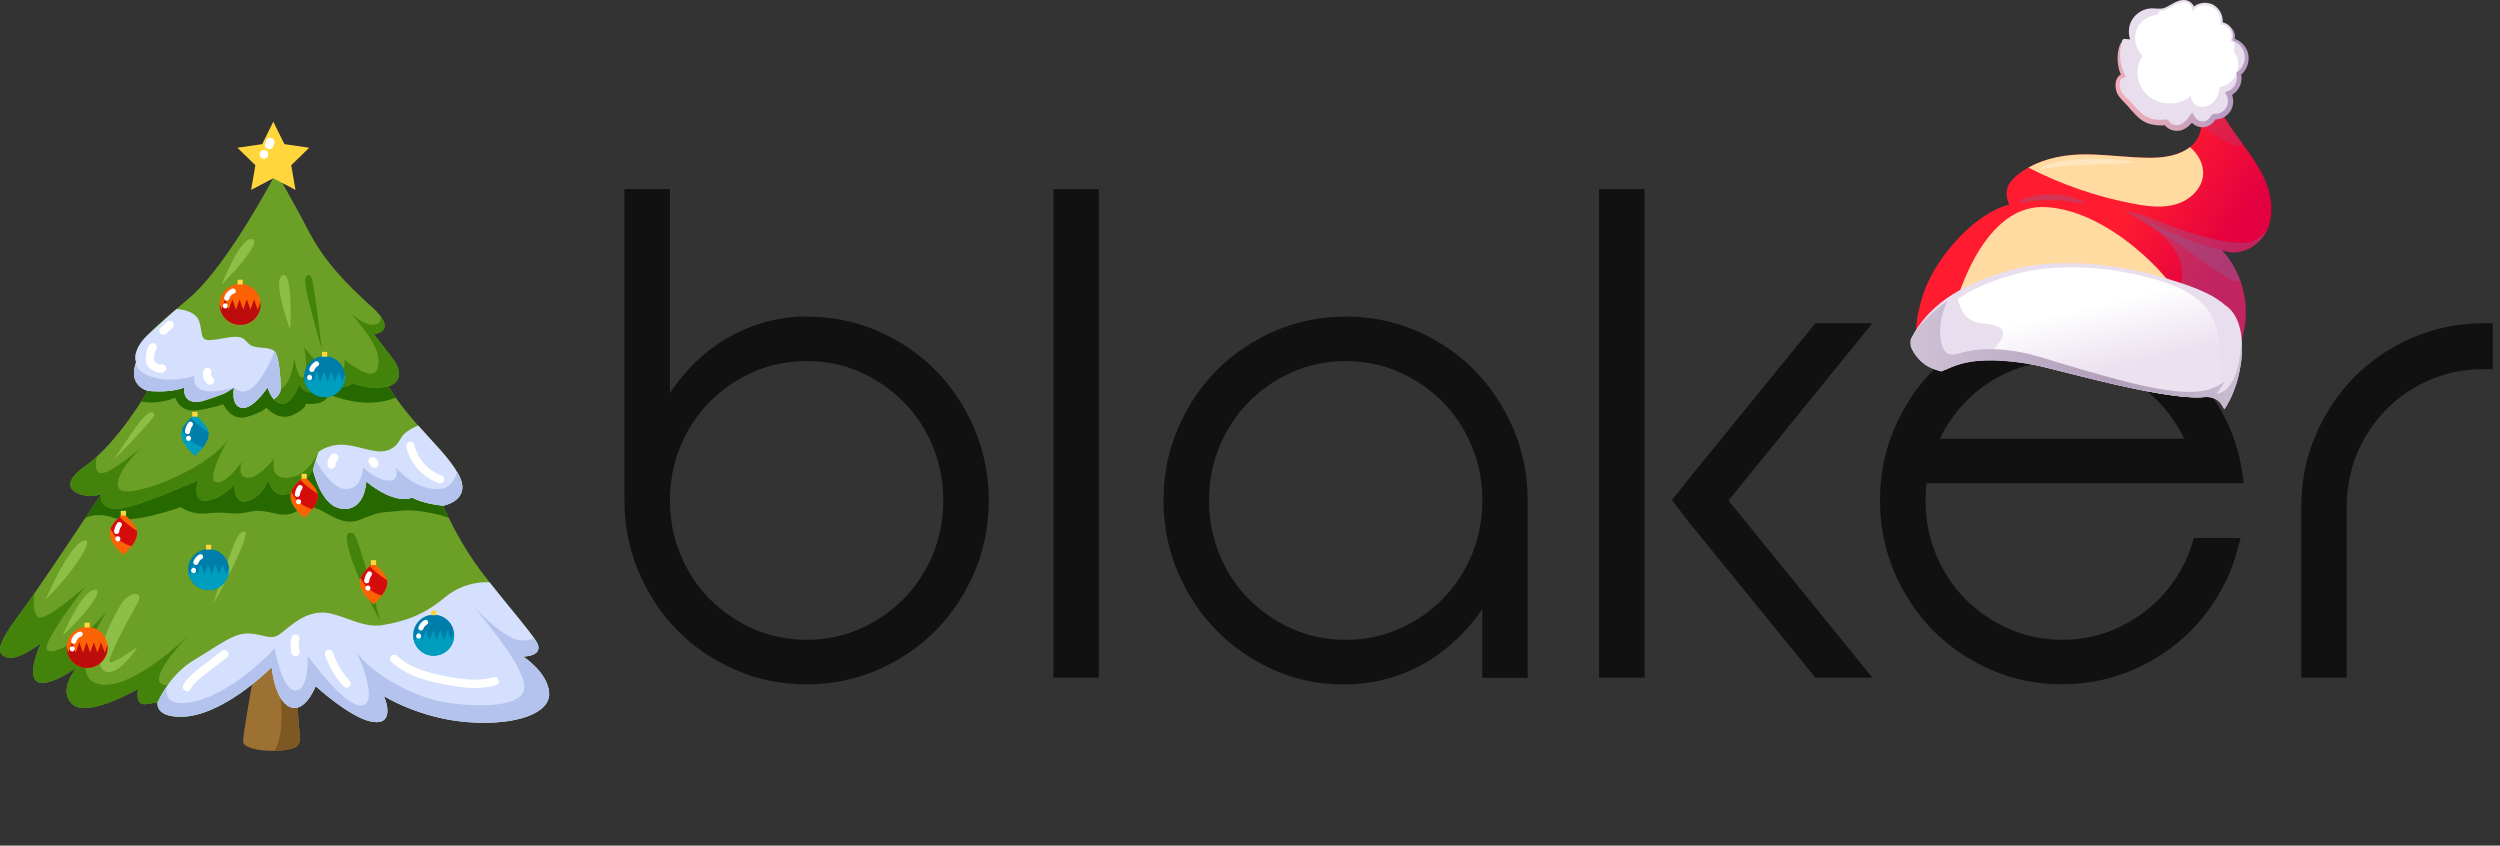 <svg width="204" height="69" viewBox="0 0 204 69" fill="none" xmlns="http://www.w3.org/2000/svg">
<rect x="0" y="0" width="204" height="69" fill="#333333" stroke="none"/>
<g clip-path="url(#clip0_4229_441)">
<path d="M76.34 30.215C75.007 28.876 73.428 27.794 71.626 27.014C69.816 26.222 67.868 25.83 65.82 25.83C64.409 25.83 63.03 26.055 61.727 26.502C60.432 26.948 59.222 27.584 58.127 28.387C57.039 29.19 56.071 30.164 55.23 31.281C55.033 31.545 54.845 31.809 54.665 32.084V15.429H50.956V40.837C50.956 42.905 51.356 44.88 52.129 46.7C52.905 48.511 53.969 50.114 55.299 51.46C56.624 52.799 58.211 53.881 60.013 54.661C61.816 55.452 63.771 55.844 65.82 55.844C67.868 55.844 69.816 55.441 71.626 54.661C73.42 53.877 75.007 52.802 76.34 51.46C77.666 50.114 78.738 48.519 79.51 46.7C80.294 44.872 80.683 42.905 80.683 40.837C80.683 38.769 80.283 36.802 79.51 34.975C78.734 33.163 77.67 31.561 76.34 30.215ZM61.466 30.354C62.807 29.761 64.275 29.462 65.82 29.462C67.364 29.462 68.832 29.761 70.173 30.354C71.522 30.956 72.721 31.774 73.728 32.791C74.734 33.807 75.537 35.022 76.11 36.403C76.682 37.776 76.971 39.27 76.971 40.833C76.971 42.397 76.682 43.891 76.11 45.264C75.537 46.638 74.734 47.86 73.728 48.876C72.713 49.9 71.518 50.719 70.173 51.313C68.832 51.906 67.372 52.205 65.82 52.205C64.271 52.205 62.807 51.906 61.466 51.313C60.117 50.711 58.918 49.893 57.911 48.876C56.905 47.86 56.102 46.645 55.529 45.264C54.957 43.891 54.668 42.397 54.668 40.833C54.668 39.27 54.957 37.776 55.529 36.403C56.102 35.029 56.897 33.815 57.911 32.791C58.926 31.766 60.121 30.948 61.466 30.354Z" fill="#111111"/>
<path d="M89.666 15.433H85.958V55.297H89.666V15.433Z" fill="#111111"/>
<path d="M120.326 30.215C119 28.877 117.413 27.794 115.611 27.014C113.801 26.223 111.853 25.831 109.805 25.831C107.757 25.831 105.809 26.235 103.999 27.014C102.204 27.798 100.617 28.873 99.284 30.215C97.958 31.554 96.886 33.156 96.114 34.976C95.33 36.795 94.942 38.77 94.942 40.838C94.942 42.906 95.341 44.881 96.114 46.7C96.89 48.512 97.954 50.114 99.284 51.461C100.61 52.799 102.174 53.882 103.933 54.662C105.709 55.453 107.603 55.853 109.582 55.853C112.514 55.853 115.158 55.011 117.432 53.35C118.831 52.334 120.003 51.104 120.952 49.703V55.306H124.66V40.842C124.66 38.782 124.26 36.807 123.488 34.98C122.712 33.168 121.64 31.565 120.318 30.219L120.326 30.215ZM114.162 51.317C112.821 51.911 111.361 52.21 109.809 52.21C108.26 52.21 106.796 51.911 105.455 51.317C104.106 50.716 102.907 49.897 101.901 48.881C100.894 47.864 100.091 46.65 99.518 45.269C98.946 43.895 98.658 42.401 98.658 40.838C98.658 39.274 98.946 37.781 99.518 36.407C100.091 35.034 100.894 33.819 101.901 32.795C102.915 31.771 104.11 30.952 105.455 30.359C106.796 29.765 108.264 29.466 109.809 29.466C111.35 29.466 112.821 29.765 114.162 30.359C115.515 30.96 116.71 31.779 117.717 32.795C118.723 33.812 119.526 35.026 120.099 36.407C120.672 37.781 120.96 39.274 120.96 40.838C120.96 42.401 120.672 43.895 120.099 45.269C119.526 46.642 118.723 47.856 117.717 48.881C116.706 49.909 115.511 50.727 114.162 51.317Z" fill="#111111"/>
<path d="M202.644 26.377C200.596 26.377 198.648 26.78 196.838 27.56C195.044 28.344 193.457 29.419 192.123 30.761C190.798 32.1 189.726 33.702 188.953 35.522C188.169 37.341 187.781 39.316 187.781 41.384V55.297H191.489V41.384C191.489 39.82 191.778 38.334 192.35 36.98C192.923 35.618 193.726 34.416 194.732 33.399C195.739 32.383 196.934 31.572 198.279 30.994C199.62 30.416 201.088 30.125 202.64 30.125H203.409V26.381H202.64L202.644 26.377Z" fill="#111111"/>
<path d="M183.094 39.429L182.963 38.536C182.694 36.732 182.118 35.033 181.238 33.5C180.369 31.972 179.267 30.625 177.987 29.492C176.7 28.367 175.205 27.459 173.564 26.808C171.904 26.156 170.125 25.822 168.269 25.822C166.221 25.822 164.273 26.226 162.463 27.006C160.669 27.789 159.082 28.864 157.748 30.206C156.423 31.545 155.351 33.147 154.578 34.967C153.794 36.786 153.406 38.761 153.406 40.829C153.406 42.897 153.806 44.872 154.578 46.691C155.354 48.503 156.419 50.106 157.748 51.452C159.082 52.798 160.661 53.873 162.463 54.653C164.265 55.444 166.221 55.836 168.269 55.836C170.317 55.836 172.265 55.433 174.075 54.653C175.87 53.869 177.457 52.794 178.79 51.452C180.123 50.106 181.188 48.511 181.96 46.691C182.183 46.164 182.379 45.593 182.567 44.88L182.836 43.898H179.021L178.855 44.445C178.767 44.724 178.675 44.992 178.567 45.264C177.995 46.637 177.192 47.852 176.185 48.876C175.17 49.9 173.975 50.719 172.63 51.312C171.289 51.906 169.829 52.205 168.277 52.205C166.728 52.205 165.264 51.906 163.923 51.312C162.575 50.711 161.376 49.892 160.369 48.876C159.362 47.859 158.559 46.645 157.987 45.264C157.414 43.89 157.126 42.397 157.126 40.833C157.126 40.364 157.149 39.89 157.199 39.421H183.109H183.094L183.094 39.429ZM158.286 35.793C158.621 35.13 159.009 34.493 159.451 33.892C160.123 32.992 160.926 32.197 161.833 31.537C162.74 30.878 163.747 30.362 164.815 30.001C166.928 29.299 169.464 29.275 171.681 30.001C172.777 30.358 173.787 30.87 174.694 31.537C175.601 32.201 176.404 32.992 177.076 33.892C177.526 34.493 177.91 35.126 178.241 35.793H158.275H158.286Z" fill="#111111"/>
<path d="M134.201 37.454V15.433H130.485V55.297H134.201V44.562V37.454Z" fill="#111111"/>
<path d="M152.787 26.377H148.138L137.894 38.959L136.43 40.81L137.894 42.711L148.138 55.297H152.787L141.045 40.841L152.787 26.377Z" fill="#111111"/>
</g>
<path d="M157.114 23.518C156.376 25.394 156.272 27.228 156.355 27.544C157.696 26.126 159.201 26.017 160.94 25.37C163.84 24.291 166.941 23.67 170.034 23.615C171.642 23.586 173.13 23.797 174.701 24.111C176.159 24.402 177.641 24.514 179.061 24.991C180.51 25.477 181.924 26.587 182.796 27.974C182.894 27.747 182.974 27.513 183.034 27.278C183.656 24.88 182.966 22.184 181.271 20.377C182.604 21.026 184.32 20.171 184.963 18.837C185.606 17.5 185.37 15.885 184.754 14.537C184.138 13.188 183.179 12.032 182.331 10.816C181.405 9.489 180.605 8.073 179.937 6.599C179.423 6.63 178.91 6.67 178.399 6.723C178.424 6.763 178.451 6.802 178.476 6.843C179.344 8.175 180.107 9.907 179.321 11.288C178.606 12.545 176.948 12.871 175.501 12.875C173.769 12.879 172.047 12.615 170.315 12.598C168.584 12.582 166.819 12.888 165.335 13.781C163.466 14.909 163.59 15.794 163.948 16.692C161.157 17.409 158.182 20.803 157.114 23.518Z" fill="url(#paint0_linear_4229_441)"/>
<g style="mix-blend-mode:multiply" opacity="0.21">
<path d="M178.476 6.843C179.131 7.85 179.725 9.082 179.64 10.221C181.011 11.4 182.989 12.292 182.98 11.72C182.761 11.42 182.542 11.12 182.331 10.816C181.405 9.489 180.605 8.073 179.936 6.599C179.423 6.63 178.91 6.67 178.398 6.723C178.424 6.763 178.451 6.802 178.476 6.843Z" fill="#925990"/>
</g>
<g style="mix-blend-mode:multiply" opacity="0.4">
<path d="M183.034 27.279C183.656 24.881 182.966 22.185 181.271 20.378C182.604 21.027 184.32 20.172 184.963 18.838C184.787 18.998 184.057 19.878 182.989 19.829C179.675 19.677 176.59 18.142 174.858 17.565C174.281 17.373 172.971 17.075 173.622 17.395C174.271 17.712 175.166 18.237 175.851 18.751C178.821 20.974 178.189 23.148 177.444 24.182L182.246 28.864C182.633 28.434 182.887 27.851 183.034 27.281V27.279Z" fill="#925990"/>
</g>
<path style="mix-blend-mode:soft-light" d="M166.749 16.895C172.256 17.024 177.647 23.318 177.49 23.909C177.306 24.604 175.326 26.723 174.652 26.717C169.372 26.667 164.68 25.501 159.4 25.45C159.4 25.45 161.469 16.773 166.749 16.896V16.895Z" fill="url(#paint1_linear_4229_441)"/>
<path d="M179.375 31.302C177.151 30.103 175.377 30.952 175.305 30.901C175.344 30.32 176.973 29.218 177.064 29.152C178.393 29.732 179.264 31.051 179.375 31.302Z" fill="#9C332F"/>
<path d="M181.583 24.908C180.338 23.804 178.36 23.217 176.969 22.778C172.512 21.369 167.542 21.096 164.361 21.96C160.235 23.082 157.725 24.659 156.22 27.124C156.322 27.82 156.522 28.517 156.936 28.933C157.184 29.181 157.173 29.484 157.033 29.716C157.444 30.003 157.911 30.181 158.397 30.305C159.367 29.993 160.644 28.831 165.897 29.751C167.615 30.053 176.066 32.562 179.576 32.422C181 32.221 181.302 33.046 181.5 33.396C183.028 31.244 183.774 26.365 181.583 24.906V24.908Z" fill="#E9DEED"/>
<path d="M181.006 31.967C181.083 31.858 181.153 31.746 181.219 31.63C180.961 28.195 182.062 24.769 176.481 22.988C172.028 21.567 167.474 21.551 164.547 22.345C162.467 22.911 160.935 23.57 159.753 24.397C159.968 25.142 160.262 26.243 161.783 26.386C165.066 26.696 162.579 28.247 162.473 28.887C162.447 29.04 165.554 29.547 165.576 29.698C165.68 29.716 165.789 29.733 165.897 29.753C167.964 30.115 179.791 33.679 181.008 31.967H181.006Z" fill="url(#paint2_linear_4229_441)"/>
<path d="M182.9 27.479C182.813 31.306 181.519 32.13 180.847 32.122C180.911 32.075 180.965 32.025 181.006 31.967C181.107 31.826 181.428 31.353 181.506 31.159C180.607 31.76 179.716 32.196 177.072 31.866C174.908 31.597 171.582 30.702 166.792 29.226C163.801 28.304 161.589 28.347 159.908 28.819C159.449 28.949 158.604 29.216 158.377 27.806C158.209 26.766 158.356 25.774 158.891 24.581C157.93 25.222 156.954 26.137 156.185 27.183C156.111 27.305 156.041 27.427 155.974 27.552C155.824 27.826 155.89 28.259 155.962 28.409C156.177 28.854 156.46 29.259 156.853 29.581C157.302 29.949 157.839 30.164 158.397 30.307C158.438 30.293 158.48 30.28 158.523 30.262C158.53 30.26 158.538 30.256 158.544 30.255C158.602 30.231 158.662 30.208 158.726 30.181C158.736 30.177 158.745 30.173 158.755 30.169C158.811 30.144 158.871 30.119 158.933 30.092C159.019 30.055 159.11 30.014 159.207 29.976C160.218 29.557 161.914 29.056 165.897 29.755C167.679 30.067 176.713 32.757 179.95 32.397C181.052 32.38 181.322 33.081 181.5 33.398C182.486 32.01 183.144 29.486 182.9 27.479Z" fill="url(#paint3_linear_4229_441)"/>
<path d="M182.001 8.041C181.978 7.903 181.928 7.77 181.862 7.644C181.994 7.593 182.117 7.524 182.224 7.432C182.404 7.281 182.544 7.082 182.631 6.865C182.737 6.6 182.764 6.299 182.677 6.016C182.925 5.838 183.115 5.588 183.227 5.308C183.332 5.044 183.371 4.754 183.322 4.467C183.227 3.925 182.838 3.467 182.336 3.266C182.313 3.256 182.288 3.248 182.263 3.241C182.334 2.981 182.292 2.71 182.179 2.478C182.052 2.214 181.837 1.991 181.56 1.879C181.5 1.856 181.436 1.836 181.37 1.825C181.391 1.557 181.337 1.288 181.221 1.05C181.073 0.746 180.827 0.488 180.51 0.345C180.492 0.337 180.475 0.329 180.459 0.324C180.146 0.2 179.801 0.198 179.485 0.293C179.318 0.343 179.158 0.422 179.016 0.527C179.003 0.496 178.989 0.465 178.972 0.436C178.873 0.269 178.72 0.136 178.538 0.062C178.495 0.045 178.451 0.031 178.404 0.021C178.197 -0.021 177.994 0.004 177.808 0.06C177.622 0.116 177.449 0.202 177.292 0.291C176.984 0.469 176.705 0.653 176.421 0.695C176.297 0.715 176.161 0.713 176.016 0.703C175.871 0.694 175.714 0.678 175.547 0.684C174.892 0.707 174.274 1.085 173.953 1.654C173.914 1.724 173.879 1.796 173.85 1.871C173.68 2.297 173.672 2.78 173.821 3.216C173.67 3.202 173.519 3.188 173.368 3.175C173.287 3.167 173.211 3.214 173.178 3.287C173.17 3.305 173.163 3.324 173.157 3.34C172.795 4.252 172.849 5.308 173.287 6.183C173.201 6.201 173.122 6.241 173.064 6.295C172.986 6.365 172.934 6.452 172.897 6.543C172.835 6.7 172.814 6.877 172.818 7.047C172.824 7.217 172.855 7.378 172.924 7.514C173.039 7.729 173.234 7.938 173.438 8.145C173.641 8.351 173.85 8.55 173.978 8.703C174.16 8.92 174.346 9.145 174.561 9.348C174.776 9.552 175.024 9.732 175.322 9.85L175.344 9.858C175.382 9.871 175.419 9.881 175.473 9.894C175.654 9.937 175.975 9.989 176.279 10.001C176.432 10.007 176.58 10.001 176.711 9.976C176.734 9.97 176.758 9.964 176.781 9.956C176.804 10.003 176.831 10.047 176.864 10.088C176.967 10.214 177.103 10.307 177.254 10.367C177.5 10.464 177.786 10.479 178.044 10.377C178.307 10.27 178.513 10.088 178.679 9.885C178.749 9.8 178.813 9.71 178.873 9.619C178.89 9.652 178.908 9.683 178.929 9.714C179.041 9.877 179.2 10.009 179.388 10.084C179.466 10.115 179.547 10.137 179.632 10.144C179.851 10.166 180.066 10.106 180.242 9.995C180.419 9.883 180.564 9.72 180.643 9.521C180.855 9.538 181.066 9.501 181.257 9.42C181.503 9.315 181.718 9.137 181.858 8.901C181.887 8.848 181.914 8.796 181.935 8.742C182.025 8.517 182.046 8.271 182.005 8.037L182.001 8.041Z" fill="#E9DEED"/>
<path d="M181.151 7.111C181.747 6.979 182.251 6.576 182.489 6.049C182.478 6.012 182.464 5.978 182.447 5.943C182.487 5.919 182.522 5.892 182.559 5.865C182.737 5.307 182.627 4.658 182.261 4.157C182.326 3.936 182.352 3.711 182.348 3.483C182.239 3.43 182.123 3.388 182.003 3.368C182.332 2.797 181.803 1.954 181.147 2.001C181.292 1.422 180.972 0.761 180.428 0.517C179.884 0.273 179.179 0.473 178.844 0.966C178.987 0.653 178.7 0.275 178.361 0.205C178.024 0.135 177.68 0.283 177.381 0.453C177.081 0.624 176.787 0.825 176.446 0.881C176.38 0.893 176.312 0.895 176.244 0.897L176 1.205C175.225 1.29 174.547 1.811 174.313 2.506C174.079 3.2 174.296 4.035 174.857 4.583C174.119 5.524 174.338 7.043 175.33 7.853C176.322 8.662 177.935 8.639 178.801 7.8C178.722 8.207 179.111 8.633 179.551 8.707C179.99 8.782 180.428 8.565 180.694 8.246C180.959 7.926 181.079 7.516 181.151 7.107V7.111Z" fill="white"/>
<g style="mix-blend-mode:multiply" opacity="0.4">
<path d="M181.271 20.38C178.718 19.924 174.606 17.788 174.393 17.643C178.711 20.38 182.73 23.783 182.755 22.77C182.418 21.889 181.92 21.069 181.273 20.38H181.271Z" fill="#925990"/>
</g>
<path style="mix-blend-mode:soft-light" d="M174.166 16.636C175.297 16.847 176.481 16.993 177.581 16.663C178.683 16.334 179.683 15.418 179.772 14.271C179.84 13.403 179.373 12.576 178.704 12.003C177.866 12.675 176.62 12.875 175.501 12.877C173.769 12.88 172.047 12.617 170.315 12.6C168.657 12.584 166.966 12.865 165.523 13.677C168.239 15.075 171.16 16.078 174.164 16.636H174.166Z" fill="url(#paint4_linear_4229_441)"/>
<path opacity="0.31" d="M166.351 13.831C169.69 13.24 175.429 13.41 173.872 13.172C171.887 12.87 167.805 12.763 166.351 13.831Z" fill="white"/>
<path d="M178.844 9.246C178.858 9.225 178.873 9.205 178.887 9.186L179.088 9.523C179.121 9.583 179.16 9.622 179.197 9.67L179.216 9.691L179.228 9.703L179.253 9.726C179.321 9.784 179.396 9.833 179.476 9.866C179.637 9.93 179.809 9.932 179.972 9.87C180.053 9.839 180.129 9.794 180.196 9.74C180.231 9.713 180.262 9.682 180.291 9.651C180.305 9.635 180.319 9.62 180.332 9.6L180.375 9.529C180.39 9.502 180.4 9.49 180.421 9.447C180.448 9.399 180.481 9.364 180.526 9.337C180.568 9.312 180.623 9.302 180.677 9.294L180.787 9.281C180.902 9.269 180.996 9.261 181.076 9.24C181.229 9.199 181.397 9.095 181.516 8.975C181.636 8.853 181.721 8.7 181.764 8.535C181.785 8.454 181.796 8.368 181.8 8.283C181.8 8.241 181.8 8.198 181.796 8.157C181.793 8.119 181.783 8.058 181.787 8.076L181.779 8.033L181.765 7.973L181.748 7.915C181.74 7.89 181.717 7.834 181.698 7.795L181.564 7.537C181.671 7.493 181.789 7.45 181.889 7.4C181.953 7.369 181.957 7.363 181.984 7.348C182.006 7.334 182.027 7.32 182.046 7.305C182.126 7.247 182.199 7.177 182.261 7.1C182.385 6.947 182.472 6.763 182.511 6.579C182.531 6.486 182.542 6.393 182.531 6.304L182.523 6.178L182.503 6.102L182.498 6.075L182.494 6.054V6.034L182.492 6.021L182.498 5.97C182.502 5.951 182.525 5.903 182.515 5.924L182.525 5.906C182.536 5.889 182.552 5.872 182.554 5.87L182.581 5.844C182.61 5.821 182.633 5.804 182.655 5.788L182.705 5.753C182.73 5.728 182.769 5.693 182.798 5.66C182.858 5.593 182.912 5.523 182.959 5.447C183.145 5.147 183.207 4.8 183.164 4.494C183.123 4.186 182.982 3.925 182.806 3.729C182.717 3.63 182.622 3.549 182.523 3.483C182.474 3.45 182.424 3.421 182.376 3.394C182.345 3.379 182.343 3.377 182.306 3.363C182.288 3.355 182.277 3.355 182.234 3.324L182.23 3.317C182.244 3.293 182.257 3.288 182.265 3.268L182.273 3.239H182.269C182.263 3.224 182.145 3.22 182.178 3.218V3.206V3.162C182.178 3.125 182.186 3.096 182.19 3.069C182.201 3.014 182.211 2.978 182.211 2.939C182.213 2.852 182.203 2.77 182.19 2.701C182.164 2.555 182.112 2.453 182.081 2.381C182.05 2.309 182.039 2.267 182.048 2.259C182.058 2.251 182.089 2.28 182.139 2.344C182.194 2.406 182.269 2.507 182.319 2.664C182.347 2.741 182.368 2.83 182.376 2.933C182.381 2.987 182.374 3.051 182.368 3.098C182.366 3.121 182.364 3.144 182.366 3.162L182.37 3.198V3.228V3.249L182.366 3.268C182.366 3.268 182.366 3.268 182.358 3.288L182.345 3.309C182.345 3.309 182.345 3.319 182.3 3.338C182.259 3.35 182.226 3.334 182.213 3.324C182.195 3.315 182.178 3.286 182.178 3.282L182.17 3.233C182.17 3.208 182.194 3.162 182.228 3.148L182.269 3.138L182.298 3.142L182.325 3.152L182.35 3.169L182.354 3.173H182.356V3.175C182.366 3.164 182.271 3.284 182.314 3.231C182.323 3.22 182.331 3.206 182.345 3.183L182.35 3.171L182.364 3.175C182.383 3.179 182.434 3.197 182.457 3.208C182.515 3.233 182.575 3.262 182.635 3.295C182.753 3.363 182.872 3.45 182.982 3.557C183.201 3.768 183.393 4.078 183.46 4.45C183.528 4.82 183.474 5.248 183.255 5.629C183.201 5.724 183.135 5.815 183.063 5.903C183.025 5.947 182.99 5.982 182.941 6.03C182.902 6.063 182.889 6.071 182.868 6.089C182.848 6.104 182.829 6.118 182.817 6.127H182.815V6.131L182.788 6.104C182.759 6.081 182.749 6.059 182.73 6.044C182.709 6.025 182.695 6.032 182.682 6.021H182.722L182.782 6.013L182.854 5.999H182.856L182.858 6.011L182.881 6.089C182.895 6.166 182.897 6.216 182.902 6.28C182.92 6.404 182.908 6.53 182.887 6.654C182.841 6.902 182.734 7.142 182.573 7.351C182.494 7.456 182.397 7.553 182.288 7.636C182.261 7.658 182.232 7.677 182.205 7.696L182.145 7.735L182.13 7.745L182.137 7.758C182.137 7.758 182.137 7.752 182.143 7.774L182.17 7.855L182.192 7.938L182.211 8.039L182.223 8.109V8.144L182.225 8.14V8.122L182.201 7.981L182.195 7.946V7.95L182.199 7.967L182.209 8.024C182.213 8.053 182.219 8.082 182.221 8.111C182.226 8.169 182.23 8.229 182.228 8.287C182.228 8.405 182.213 8.525 182.184 8.643C182.126 8.878 182.006 9.104 181.831 9.289C181.653 9.469 181.45 9.606 181.184 9.684C181.055 9.719 180.931 9.728 180.828 9.742C180.758 9.75 180.778 9.748 180.774 9.75L180.735 9.812L180.69 9.881C180.671 9.908 180.648 9.935 180.626 9.961C180.582 10.011 180.532 10.059 180.479 10.102C180.375 10.187 180.255 10.259 180.125 10.307C179.867 10.41 179.553 10.412 179.288 10.303C179.154 10.249 179.032 10.174 178.926 10.081L178.858 10.017C178.858 10.017 178.875 9.996 178.819 10.063C178.738 10.154 178.651 10.242 178.552 10.321C178.36 10.48 178.128 10.61 177.864 10.66C177.601 10.712 177.32 10.666 177.089 10.559C176.971 10.505 176.861 10.433 176.762 10.34C176.737 10.317 176.714 10.292 176.692 10.267L176.658 10.224L176.652 10.216H176.65L176.648 10.214L176.586 10.226C176.535 10.234 176.508 10.232 176.481 10.236H176.396C176.284 10.24 176.171 10.234 176.063 10.224C175.954 10.214 175.848 10.199 175.743 10.181L175.588 10.154C175.534 10.143 175.478 10.133 175.424 10.116C174.984 9.996 174.626 9.728 174.343 9.449C174.056 9.157 173.837 8.888 173.599 8.624C173.372 8.361 173.103 8.132 172.896 7.842C172.847 7.776 172.787 7.679 172.752 7.596C172.716 7.508 172.691 7.423 172.669 7.338C172.63 7.166 172.619 6.995 172.632 6.827C172.648 6.658 172.691 6.488 172.789 6.335C172.814 6.298 172.845 6.263 172.875 6.228C172.907 6.197 172.944 6.168 172.979 6.141L173.024 6.12L173.06 6.11L173.047 6.061C173.035 6.028 173.024 5.996 173.01 5.963C172.973 5.864 172.942 5.763 172.917 5.666C172.865 5.473 172.832 5.285 172.814 5.11C172.778 4.76 172.801 4.458 172.838 4.217C172.921 3.735 173.055 3.501 173.076 3.51C173.109 3.52 173.031 3.772 173.002 4.235C172.991 4.467 172.995 4.752 173.051 5.075C173.08 5.238 173.121 5.409 173.179 5.585C173.208 5.674 173.241 5.763 173.279 5.854L173.31 5.928L173.365 6.044C173.398 6.121 173.45 6.205 173.475 6.28C173.421 6.298 173.365 6.315 173.31 6.333L173.155 6.397L173.103 6.445L173.059 6.507C173.004 6.596 172.975 6.718 172.969 6.848C172.96 7.105 173.022 7.408 173.19 7.617C173.372 7.859 173.638 8.072 173.882 8.341C174.128 8.599 174.382 8.895 174.633 9.141C174.893 9.389 175.191 9.596 175.532 9.684C175.575 9.695 175.617 9.703 175.662 9.713L175.807 9.736C175.904 9.751 175.999 9.763 176.096 9.771C176.191 9.779 176.288 9.782 176.381 9.78H176.45C176.474 9.777 176.501 9.775 176.501 9.775L176.592 9.755C176.642 9.746 176.692 9.738 176.741 9.744C176.84 9.751 176.929 9.806 176.983 9.891L177.02 9.949L177.035 9.966C177.047 9.98 177.06 9.994 177.074 10.007C177.13 10.059 177.2 10.106 177.277 10.139C177.436 10.209 177.601 10.234 177.766 10.203C177.93 10.17 178.095 10.083 178.242 9.959C178.318 9.899 178.387 9.827 178.453 9.753C178.469 9.738 178.562 9.624 178.624 9.533L178.823 9.25L178.844 9.246Z" fill="url(#paint5_linear_4229_441)"/>
<g style="mix-blend-mode:multiply" opacity="0.4">
<path d="M167.42 15.859C168.197 15.873 168.888 16.024 169.365 16.192C169.843 16.361 170.109 16.531 170.087 16.589C170.039 16.721 168.881 16.349 167.412 16.334C165.944 16.299 164.774 16.63 164.729 16.496C164.71 16.438 164.981 16.276 165.466 16.125C165.948 15.972 166.645 15.848 167.422 15.859H167.42Z" fill="#925990"/>
</g>
<path d="M20.6 55.629C20.6 55.629 19.803 60.035 19.841 60.548C19.878 61.06 21.581 61.427 23.221 61.206C24.86 60.985 24.458 60.51 24.347 58.605C24.237 56.7 24.018 54.587 24.018 54.587C24.018 54.587 21.466 52.797 20.6 55.629Z" fill="#9D7132"/>
<path d="M24.348 58.607C24.237 56.702 24.018 54.59 24.018 54.59C24.018 54.59 23.221 54.032 22.367 54.032C22.718 55.434 23.543 59.343 22.384 61.27C22.659 61.265 22.939 61.244 23.219 61.209C24.858 60.99 24.456 60.513 24.345 58.607H24.348Z" fill="#7E5822"/>
<path d="M22.534 14.085C22.534 14.085 18.651 21.558 15.501 24.267C12.351 26.977 10.813 28.078 11.105 29.543C11.105 29.543 10.373 31.376 12.057 31.889C12.057 31.889 9.639 36.137 6.857 38.115C4.072 40.093 7.224 40.825 8.249 40.312C8.249 40.312 3.34 47.785 1.583 50.13C-0.174 52.475 -0.395 53.352 0.558 53.646C1.51 53.94 3.343 52.475 3.343 52.475C3.343 52.475 2.098 55.111 3.049 55.624C4.001 56.137 6.271 54.453 6.271 54.453C6.271 54.453 4.66 56.285 5.904 57.457C7.148 58.628 11.267 56.212 11.267 56.212C11.267 56.212 10.959 57.605 11.912 57.457L12.864 57.311C12.864 57.311 12.57 58.555 14.915 58.482C17.261 58.409 20.116 56.431 22.167 54.453C22.167 54.453 22.386 57.09 23.633 57.675C24.877 58.261 25.756 55.991 25.756 55.991C25.756 55.991 28.393 58.409 30.153 58.849C31.91 59.289 31.764 57.824 31.324 56.798C31.324 56.798 34.255 58.642 38.211 58.929C42.168 59.216 44.95 58.191 44.804 56.504C44.659 54.82 42.68 53.573 42.68 53.573C42.68 53.573 44.586 53.573 43.706 52.254C42.826 50.934 40.262 48.078 38.724 45.879C37.186 43.682 36.16 41.264 36.16 41.264C36.16 41.264 38.578 40.825 37.404 38.7C36.231 36.576 33.594 34.671 31.691 31.522C31.691 31.522 33.448 31.082 31.985 29.177L30.52 27.271C30.52 27.271 32.571 27.052 30.374 25.074C28.177 23.096 26.418 21.264 25.098 18.7C23.778 16.136 22.534 14.085 22.534 14.085Z" fill="#6C9F26"/>
<path d="M18.079 23.228C18.079 23.228 19.636 19.255 20.579 19.516C21.522 19.777 18.079 23.228 18.079 23.228Z" fill="#8EBE46"/>
<path d="M23.684 26.898C23.684 26.898 22.174 22.906 23.051 22.467C23.926 22.027 23.684 26.898 23.684 26.898Z" fill="#8EBE46"/>
<path d="M9.254 37.543C9.254 37.543 11.14 34.693 11.672 34.109C12.203 33.526 12.519 33.538 12.596 33.827C12.674 34.116 9.251 37.543 9.251 37.543H9.254Z" fill="#8EBE46"/>
<path d="M26.255 28.519C26.255 28.519 25.088 24.416 24.95 23.468C24.811 22.521 25.037 22.299 25.338 22.514C25.641 22.728 26.255 28.519 26.255 28.519Z" fill="#43830B"/>
<path d="M11.523 32.762C11.523 32.762 12.742 33.084 14.304 32.449C14.304 32.449 14.645 33.719 16.16 33.475C17.674 33.23 18.211 32.978 18.211 32.978C18.211 32.978 18.846 34.404 20.165 34.013C21.485 33.623 21.727 33.265 21.727 33.265C21.727 33.265 22.703 34.404 23.877 33.868C25.048 33.331 24.952 32.943 24.952 32.943C24.952 32.943 26.629 33.157 26.808 32.157C26.808 32.157 29.75 33.536 32.284 32.433C32.284 32.433 32.284 32.433 32.286 32.433C32.081 32.141 31.884 31.84 31.691 31.525C30.08 31.866 28.76 31.28 28.76 31.28C27.49 32.404 25.439 29.669 25.439 29.669C25.439 29.669 26.368 31.525 25.634 31.915C24.903 32.306 24.413 31.379 24.413 31.379C24.413 31.379 23.877 32.941 23.047 32.946C22.216 32.95 21.826 31.621 21.826 31.621C21.826 31.621 20.655 33.428 19.726 33.282C18.796 33.136 19.09 31.621 19.09 31.621C19.09 31.621 18.114 32.402 16.454 32.746C14.793 33.087 15.038 31.621 15.038 31.621C13.767 32.111 12.057 31.889 12.057 31.889C12.057 31.889 11.864 32.23 11.523 32.762Z" fill="#266900"/>
<path d="M6.943 42.287L6.979 42.266C6.979 42.266 7.858 41.73 9.324 42.266C10.789 42.803 14.745 41.386 14.745 41.386C14.745 41.386 15.625 42.045 16.942 41.888C18.262 41.73 18.504 41.949 19.53 41.888C20.555 41.826 20.638 41.459 22.404 41.888C24.171 42.316 24.267 41.29 25.391 41.386C26.516 41.485 27.737 43.094 29.444 42.386C31.154 41.678 30.959 41.873 32.667 41.678C34.374 41.483 36.524 42.214 36.524 42.214H36.599C36.317 41.633 36.16 41.262 36.16 41.262C34.426 41.09 33.645 40.603 33.645 40.603C32.034 41.189 29.884 39.284 29.884 39.284C29.884 39.284 29.835 41.579 28.028 41.532C26.222 41.485 25.537 38.355 25.537 38.355C25.537 38.355 24.413 40.161 23.291 40.358C22.167 40.556 21.905 39.185 21.905 39.185C21.905 39.185 21.339 40.601 20.167 40.895C18.996 41.189 19.142 39.479 19.142 39.479C19.142 39.479 18.311 40.603 16.945 40.845C15.578 41.09 16.164 39.185 16.164 39.185C16.164 39.185 10.791 41.626 9.376 41.53C7.96 41.431 8.251 40.309 8.251 40.309C8.251 40.309 7.72 41.118 6.946 42.283L6.943 42.287Z" fill="#266900"/>
<path d="M13.427 55.883C11.717 55.63 15.381 51.84 15.381 51.84C15.381 51.84 10.592 56.577 7.958 55.797C5.323 55.016 8.739 49.838 8.739 49.838C6.737 52.329 3.952 53.745 3.806 52.915C3.66 52.085 6.946 47.884 6.946 47.884C6.946 47.884 3.611 50.864 3.075 50.325C2.538 49.787 2.837 48.375 2.837 48.375C2.346 49.083 1.91 49.695 1.586 50.13C-0.174 52.475 -0.392 53.353 0.56 53.647C1.513 53.941 3.345 52.475 3.345 52.475C3.345 52.475 2.101 55.112 3.051 55.625C4.004 56.138 6.274 54.453 6.274 54.453C6.274 54.453 4.662 56.286 5.907 57.457C7.151 58.629 11.27 56.213 11.27 56.213C11.27 56.213 10.962 57.605 11.914 57.457L12.867 57.311C12.867 57.311 12.573 58.556 14.918 58.483C17.263 58.41 20.119 56.432 22.17 54.453C17.188 56.333 15.137 56.138 13.427 55.883Z" fill="#43830B"/>
<path d="M31.985 29.177L30.519 27.271C30.519 27.271 32.044 27.107 31.053 25.792C31.058 25.813 31.204 26.537 30.373 26.502C29.531 26.465 28.541 25.477 28.541 25.477C28.541 25.477 30.849 27.895 30.886 29.36C30.924 30.825 30.155 30.898 28.101 29.36C28.101 29.36 28.247 30.24 27.626 30.313C27.003 30.386 25.867 29.762 24.806 28.334C24.806 28.334 25.196 29.983 24.806 30.68C24.415 31.376 23.999 29.214 23.999 29.214C23.999 29.214 23.755 32.707 21.826 31.62C21.826 31.62 22.216 32.947 23.047 32.945C23.877 32.94 24.413 31.378 24.413 31.378C24.413 31.378 24.902 32.307 25.634 31.915C26.365 31.524 25.439 29.668 25.439 29.668C25.439 29.668 27.49 32.404 28.76 31.279C28.76 31.279 30.079 31.865 31.691 31.524C31.691 31.524 33.448 31.084 31.985 29.179V29.177Z" fill="#43830B"/>
<path d="M31.693 31.523C31.783 31.671 31.877 31.814 31.971 31.958C31.877 31.814 31.785 31.671 31.693 31.523Z" fill="#43830B"/>
<path d="M15.037 31.621C15.037 31.621 14.831 32.872 16.117 32.79L16.456 32.745L18.244 32.134C18.794 31.861 19.093 31.621 19.093 31.621C19.093 31.621 18.799 33.136 19.728 33.281C20.657 33.427 21.828 31.621 21.828 31.621C21.828 31.621 22 32.199 22.355 32.592C22.633 32.38 22.905 32.084 22.908 31.741C22.913 31.042 22.793 29.033 22.407 28.666C22.021 28.299 21.254 28.448 20.669 28.264C20.083 28.081 20.118 27.568 19.424 27.495C18.73 27.422 17.848 27.752 17.044 27.752C16.239 27.752 16.569 26.945 16.202 26.103C15.835 25.261 14.4 25.216 14.4 25.216C14.4 25.216 13.502 25.987 12.088 27.302C10.674 28.617 11.112 29.546 11.112 29.546C10.394 31.506 12.064 31.891 12.064 31.891C12.064 31.891 13.774 32.11 15.044 31.623L15.037 31.621Z" fill="#D5E0FE"/>
<path d="M23.486 38.994C21.826 39.077 22.404 37.383 22.404 37.383C22.404 37.383 21.141 39.044 20.215 38.994C19.288 38.945 19.725 37.675 19.725 37.675C19.725 37.675 18.505 39.531 17.625 39.336C16.745 39.14 18.554 35.965 18.554 35.965C16.453 38.602 10.154 40.897 9.674 39.822C9.195 38.748 11.523 36.529 11.523 36.529C11.523 36.529 9.275 38.456 8.395 38.602C7.515 38.748 7.913 37.244 7.913 37.244H7.91C7.567 37.562 7.216 37.856 6.857 38.112C4.373 39.877 6.61 40.65 7.852 40.432L8.249 40.309C8.249 40.309 7.955 41.434 9.373 41.53C10.789 41.629 16.162 39.185 16.162 39.185C16.162 39.185 15.576 41.09 16.943 40.846C18.309 40.601 19.14 39.479 19.14 39.479C19.14 39.479 18.994 41.189 20.165 40.895C21.337 40.601 21.903 39.185 21.903 39.185C21.903 39.185 22.167 40.556 23.289 40.359C24.413 40.161 25.535 38.355 25.535 38.355L25.975 36.889C25.975 36.889 25.145 38.905 23.484 38.99L23.486 38.994Z" fill="#43830B"/>
<path d="M37.407 38.701C36.692 37.403 35.429 36.187 34.121 34.719C32.3 35.523 32.964 35.965 31.971 36.591C30.978 37.217 29.642 36.455 28.226 36.309C26.81 36.163 25.98 36.895 25.98 36.895C25.735 37.579 25.54 38.36 25.54 38.36C25.54 38.36 26.046 40.674 27.339 41.352L27.84 41.519C27.904 41.528 27.968 41.535 28.033 41.538C29.84 41.585 29.889 39.289 29.889 39.289C29.889 39.289 32.039 41.194 33.65 40.609C33.65 40.609 34.431 41.098 36.165 41.267C36.165 41.267 38.583 40.827 37.409 38.703L37.407 38.701Z" fill="#D5E0FE"/>
<path d="M14.915 58.482C17.261 58.409 20.116 56.431 22.167 54.453C22.167 54.453 22.386 57.09 23.633 57.675C24.877 58.261 25.757 55.991 25.757 55.991C25.757 55.991 28.393 58.409 30.153 58.849C31.912 59.289 31.764 57.824 31.324 56.798C31.324 56.798 34.255 58.642 38.212 58.929C42.168 59.216 44.95 58.19 44.805 56.504C44.659 54.82 42.681 53.573 42.681 53.573C42.681 53.573 44.586 53.573 43.706 52.254C43.036 51.247 41.382 49.344 39.952 47.521C39.952 47.521 38.04 47.297 36.283 48.763C34.523 50.228 32.961 50.718 31.204 51.009C29.445 51.303 27.688 49.934 26.222 49.984C24.757 50.033 23.732 51.059 22.908 51.691C22.085 52.324 21.584 51.743 20.314 51.691C19.044 51.642 17.922 52.62 15.859 53.841C13.796 55.062 12.867 57.308 12.867 57.308C12.867 57.308 12.573 58.553 14.918 58.48L14.915 58.482Z" fill="#D5E0FE"/>
<path d="M11.107 29.544V28.739C10.966 29.243 11.107 29.544 11.107 29.544Z" fill="#B4C3EE"/>
<path d="M22.404 28.664C22.404 28.664 20.739 33.183 19.09 31.618C19.09 31.618 18.796 33.133 19.725 33.279C20.654 33.425 21.826 31.618 21.826 31.618C21.826 31.618 21.997 32.197 22.352 32.59C22.63 32.378 22.903 32.082 22.905 31.738C22.91 31.04 22.79 29.031 22.404 28.664Z" fill="#B4C3EE"/>
<path d="M15.856 30.68C15.856 30.68 14.064 31.256 12.497 30.79C10.931 30.325 11.105 29.546 11.105 29.546C10.387 31.505 12.057 31.891 12.057 31.891C12.057 31.891 13.768 32.11 15.038 31.623C15.038 31.623 14.831 32.874 16.117 32.792L16.456 32.747L18.244 32.136C18.794 31.863 19.093 31.623 19.093 31.623C19.093 31.623 15.553 32.771 15.859 30.682L15.856 30.68Z" fill="#B4C3EE"/>
<path d="M37.407 38.701C37.371 38.637 37.334 38.571 37.294 38.508C37.115 39.204 36.687 39.91 35.685 39.91C33.707 39.91 32.286 38.129 32.286 38.129C32.286 38.129 32.709 39.324 31.632 39.216C30.555 39.105 29.64 38.129 29.64 38.129C29.64 38.129 29.567 39.91 28.247 39.91C27.076 39.91 25.991 37.976 25.763 37.541C25.627 37.993 25.535 38.357 25.535 38.357C25.535 38.357 26.041 40.672 27.335 41.349L27.836 41.516C27.899 41.526 27.963 41.533 28.029 41.535C29.835 41.582 29.884 39.286 29.884 39.286C29.884 39.286 32.034 41.192 33.645 40.606C33.645 40.606 34.426 41.095 36.16 41.264C36.16 41.264 38.578 40.825 37.404 38.701H37.407Z" fill="#B4C3EE"/>
<path d="M42.682 53.574C42.682 53.574 44.588 53.574 43.708 52.255C43.673 52.201 43.633 52.144 43.593 52.088C43.205 52.231 42.755 52.316 42.292 52.231C40.972 51.987 38.58 49.446 38.58 49.446C38.58 49.446 42.828 54.233 42.781 56.089C42.732 57.945 38.141 57.651 36.042 57.26C33.942 56.87 30.67 55.28 29.108 53.243C29.108 53.243 30.969 57.199 29.597 57.552C28.226 57.905 25.105 53.499 25.105 53.499C25.105 53.499 25.251 56.303 24.129 56.343C23.004 56.383 22.412 52.913 22.412 52.913C22.412 52.913 18.951 56.724 15.531 57.31C13.774 57.611 13.476 56.842 13.6 56.023C13.104 56.743 12.869 57.31 12.869 57.31C12.869 57.31 12.575 58.554 14.92 58.481C17.265 58.408 20.12 56.43 22.172 54.452C22.172 54.452 22.39 57.089 23.637 57.674C24.881 58.26 25.761 55.99 25.761 55.99C25.761 55.99 28.398 58.408 30.157 58.848C31.917 59.288 31.768 57.822 31.329 56.797C31.329 56.797 34.259 58.641 38.216 58.928C42.172 59.215 44.955 58.189 44.809 56.503C44.663 54.819 42.685 53.572 42.685 53.572L42.682 53.574Z" fill="#B4C3EE"/>
<path d="M3.73 48.909C3.73 48.909 5.586 44.586 6.758 44.146C7.929 43.706 5.951 46.76 3.73 48.909Z" fill="#8EBE46"/>
<path d="M5.123 51.817C5.123 51.817 6.612 48.3 7.687 48.129C8.762 47.957 6.443 50.716 5.123 51.817Z" fill="#8EBE46"/>
<path d="M11.253 52.769C11.253 52.769 9.373 54.112 8.98 54.039C8.59 53.966 10.74 50.059 11.253 49.156C11.765 48.253 10.568 48.107 9.787 49.45C9.006 50.793 7.442 53.969 8.468 54.726C9.493 55.484 11.253 52.772 11.253 52.772V52.769Z" fill="#8EBE46"/>
<path d="M17.406 49.227C17.406 49.227 18.505 45.955 18.848 45.075C19.189 44.195 19.507 43.269 19.996 43.391C20.485 43.513 17.945 48.495 17.409 49.227H17.406Z" fill="#8EBE46"/>
<path d="M31.032 50.716C31.032 50.716 29.127 47.127 28.565 45.245C28.003 43.363 28.412 43.412 28.831 43.535C29.25 43.657 31.032 50.714 31.032 50.714V50.716Z" fill="#43830B"/>
<path d="M13.603 26.274C13.427 26.427 13.257 26.587 13.095 26.754C13.034 26.817 12.996 26.904 12.996 26.991C12.996 27.074 13.034 27.172 13.095 27.229C13.158 27.288 13.243 27.332 13.332 27.328C13.422 27.323 13.507 27.295 13.57 27.229C13.732 27.062 13.902 26.902 14.078 26.749C14.111 26.718 14.134 26.683 14.149 26.641C14.17 26.601 14.179 26.556 14.177 26.512C14.177 26.429 14.139 26.33 14.078 26.274C14.015 26.215 13.93 26.17 13.841 26.175C13.81 26.18 13.782 26.182 13.751 26.187C13.695 26.203 13.645 26.232 13.603 26.274Z" fill="#FFFFFE"/>
<path d="M12.182 28.161C12.039 28.354 11.973 28.594 11.938 28.832C11.9 29.093 11.846 29.387 11.938 29.641C12.032 29.9 12.234 30.085 12.467 30.222C12.723 30.372 13.024 30.464 13.318 30.382C13.488 30.335 13.61 30.14 13.554 29.968C13.497 29.794 13.321 29.681 13.14 29.733C13.128 29.735 13.053 29.747 13.097 29.744C13.144 29.744 13.055 29.742 13.055 29.742C13.017 29.742 13.029 29.735 13.057 29.742C13.034 29.735 13.008 29.73 12.984 29.723C12.961 29.716 12.937 29.707 12.914 29.7C12.959 29.716 12.921 29.7 12.897 29.69C12.857 29.672 12.82 29.65 12.782 29.627C12.745 29.603 12.707 29.58 12.672 29.552C12.707 29.577 12.693 29.568 12.667 29.544C12.65 29.53 12.634 29.514 12.62 29.497C12.608 29.486 12.596 29.472 12.585 29.457C12.632 29.514 12.594 29.467 12.585 29.45C12.578 29.439 12.573 29.427 12.566 29.415C12.57 29.427 12.575 29.436 12.58 29.448C12.566 29.432 12.566 29.394 12.561 29.375C12.547 29.333 12.559 29.42 12.561 29.375C12.561 29.349 12.561 29.323 12.561 29.3C12.561 29.248 12.566 29.196 12.573 29.147C12.578 29.105 12.582 29.062 12.587 29.02C12.592 28.985 12.592 28.966 12.587 29.013C12.589 28.989 12.594 28.966 12.596 28.945C12.61 28.858 12.629 28.773 12.657 28.691C12.66 28.681 12.69 28.611 12.669 28.655C12.65 28.7 12.686 28.622 12.688 28.622C12.709 28.582 12.735 28.545 12.761 28.507C12.867 28.366 12.789 28.124 12.641 28.046C12.465 27.952 12.293 28.016 12.18 28.166L12.182 28.161Z" fill="#FFFFFE"/>
<path d="M16.597 30.263C16.566 30.355 16.552 30.456 16.552 30.552C16.552 30.649 16.566 30.75 16.597 30.842C16.625 30.931 16.665 31.023 16.719 31.098C16.794 31.206 16.872 31.282 16.978 31.359C17.044 31.409 17.162 31.413 17.237 31.392C17.314 31.371 17.399 31.31 17.439 31.237C17.481 31.159 17.5 31.063 17.472 30.978C17.46 30.952 17.448 30.924 17.439 30.898C17.408 30.846 17.369 30.806 17.319 30.778C17.314 30.773 17.307 30.771 17.303 30.767C17.326 30.783 17.347 30.802 17.371 30.818C17.331 30.788 17.296 30.75 17.265 30.71C17.281 30.733 17.3 30.755 17.317 30.778C17.284 30.736 17.258 30.689 17.234 30.64C17.246 30.665 17.258 30.694 17.267 30.719C17.244 30.663 17.227 30.604 17.22 30.543C17.225 30.574 17.227 30.602 17.232 30.632C17.225 30.578 17.225 30.524 17.232 30.47C17.227 30.501 17.225 30.529 17.22 30.559C17.225 30.52 17.234 30.48 17.248 30.442C17.277 30.362 17.256 30.254 17.216 30.181C17.176 30.11 17.093 30.044 17.013 30.026C16.926 30.007 16.83 30.009 16.755 30.058C16.679 30.108 16.63 30.174 16.599 30.261L16.597 30.263Z" fill="#FFFFFE"/>
<path d="M27.04 37.092C26.986 37.151 26.937 37.217 26.895 37.285C26.852 37.355 26.819 37.433 26.789 37.508C26.739 37.635 26.718 37.779 26.716 37.915C26.716 38.002 26.753 38.092 26.815 38.153C26.873 38.212 26.97 38.256 27.052 38.252C27.139 38.247 27.231 38.219 27.29 38.153C27.351 38.087 27.389 38.007 27.389 37.915C27.389 37.875 27.391 37.837 27.396 37.8C27.391 37.831 27.389 37.859 27.384 37.889C27.396 37.812 27.414 37.736 27.445 37.666C27.433 37.692 27.422 37.72 27.412 37.746C27.44 37.678 27.478 37.612 27.525 37.553C27.509 37.576 27.49 37.598 27.473 37.621C27.487 37.602 27.501 37.586 27.516 37.569C27.574 37.504 27.614 37.424 27.614 37.332C27.614 37.249 27.577 37.151 27.516 37.094C27.452 37.035 27.367 36.991 27.278 36.995C27.191 37 27.099 37.028 27.04 37.094V37.092Z" fill="#FFFFFE"/>
<path d="M30.159 37.873C30.188 37.901 30.213 37.932 30.237 37.962C30.221 37.939 30.202 37.918 30.185 37.894C30.213 37.932 30.242 37.972 30.265 38.012C30.286 38.052 30.315 38.083 30.352 38.106C30.385 38.137 30.423 38.155 30.468 38.167C30.512 38.181 30.557 38.184 30.602 38.174C30.646 38.174 30.689 38.158 30.726 38.134C30.75 38.118 30.771 38.099 30.794 38.083C30.837 38.04 30.865 37.991 30.881 37.934C30.886 37.904 30.889 37.876 30.893 37.845C30.893 37.784 30.877 37.727 30.846 37.675C30.825 37.638 30.799 37.6 30.773 37.565C30.729 37.508 30.686 37.45 30.637 37.398C30.606 37.365 30.571 37.342 30.529 37.327C30.489 37.306 30.444 37.297 30.399 37.299C30.352 37.299 30.31 37.306 30.27 37.327C30.228 37.342 30.192 37.365 30.162 37.398C30.145 37.422 30.127 37.443 30.11 37.466C30.079 37.518 30.065 37.574 30.063 37.636C30.068 37.666 30.07 37.694 30.075 37.725C30.091 37.781 30.119 37.831 30.162 37.873H30.159Z" fill="#FFFFFE"/>
<path d="M33.159 36.466C33.465 37.831 34.499 38.962 35.812 39.423C35.984 39.484 36.181 39.355 36.226 39.188C36.278 39.002 36.163 38.833 35.991 38.774C34.904 38.39 34.062 37.419 33.81 36.288C33.77 36.109 33.566 36.005 33.396 36.052C33.213 36.102 33.121 36.29 33.161 36.466H33.159Z" fill="#FFFFFE"/>
<path d="M18.14 53.097C17.538 53.555 16.933 54.014 16.334 54.475C15.804 54.88 15.28 55.308 14.955 55.903C14.746 56.284 15.329 56.625 15.539 56.244C15.823 55.724 16.291 55.35 16.757 54.997C17.333 54.557 17.91 54.12 18.483 53.68C18.627 53.569 18.705 53.388 18.604 53.219C18.521 53.075 18.288 52.986 18.142 53.099L18.14 53.097Z" fill="#FFFFFE"/>
<path d="M23.783 52.019C23.673 52.435 23.677 52.88 23.797 53.294C23.847 53.463 24.037 53.585 24.211 53.529C24.383 53.472 24.501 53.296 24.447 53.115C24.418 53.018 24.397 52.92 24.383 52.819C24.388 52.849 24.39 52.877 24.395 52.908C24.371 52.727 24.369 52.546 24.395 52.364C24.39 52.395 24.388 52.423 24.383 52.454C24.395 52.367 24.411 52.282 24.435 52.197C24.479 52.028 24.378 51.824 24.2 51.783C24.023 51.743 23.832 51.838 23.785 52.019H23.783Z" fill="#FFFFFE"/>
<path d="M26.523 53.434C26.841 54.394 27.358 55.272 28.043 56.015C28.167 56.149 28.395 56.139 28.52 56.015C28.654 55.881 28.645 55.671 28.52 55.537C27.918 54.883 27.452 54.095 27.175 53.256C27.118 53.084 26.942 52.971 26.761 53.02C26.591 53.068 26.467 53.263 26.526 53.434H26.523Z" fill="#FFFFFE"/>
<path d="M31.928 53.997C32.975 54.971 34.342 55.443 35.718 55.733C37.254 56.053 38.921 56.361 40.462 55.911C40.878 55.791 40.702 55.14 40.283 55.26C38.862 55.674 37.315 55.377 35.899 55.081C34.64 54.818 33.368 54.413 32.406 53.519C32.088 53.223 31.611 53.7 31.928 53.997Z" fill="#FFFFFE"/>
<path d="M37.059 51.831C37.059 52.755 36.311 53.503 35.386 53.503C34.462 53.503 33.714 52.755 33.714 51.831C33.714 50.906 34.462 50.158 35.386 50.158C36.311 50.158 37.059 50.906 37.059 51.831Z" fill="#007EAB"/>
<path d="M35.6 49.809H35.174V50.201H35.6V49.809Z" fill="#FFD63B"/>
<path d="M36.821 52.255L36.525 51.41L36.228 52.255L35.932 51.41L35.638 52.255L35.344 51.41L35.047 52.255L34.751 51.41L34.457 52.255L34.161 51.41L33.867 52.255L33.714 51.815C33.714 51.815 33.714 51.827 33.714 51.831C33.714 52.756 34.462 53.504 35.386 53.504C36.311 53.504 37.059 52.756 37.059 51.831C37.059 51.761 37.052 51.69 37.044 51.622L36.823 52.255H36.821Z" fill="#009EBE"/>
<path d="M34.624 50.605C34.396 50.73 34.229 50.944 34.147 51.188C34.13 51.238 34.142 51.306 34.168 51.351C34.194 51.395 34.243 51.435 34.295 51.447C34.41 51.473 34.518 51.412 34.554 51.299C34.561 51.278 34.57 51.254 34.577 51.233C34.57 51.25 34.563 51.266 34.556 51.282C34.582 51.219 34.617 51.163 34.657 51.108C34.645 51.123 34.636 51.137 34.624 51.151C34.667 51.094 34.716 51.045 34.772 51.003C34.758 51.014 34.744 51.024 34.73 51.035C34.763 51.01 34.798 50.986 34.836 50.967C34.881 50.941 34.918 50.892 34.932 50.84C34.947 50.791 34.939 50.723 34.911 50.678C34.848 50.579 34.725 50.546 34.622 50.603L34.624 50.605Z" fill="white"/>
<path d="M34.165 52.111C34.436 52.111 34.438 51.69 34.165 51.69C33.892 51.69 33.892 52.111 34.165 52.111Z" fill="white"/>
<path d="M18.693 46.48C18.693 47.404 17.945 48.152 17.02 48.152C16.096 48.152 15.348 47.404 15.348 46.48C15.348 45.556 16.096 44.808 17.02 44.808C17.945 44.808 18.693 45.556 18.693 46.48Z" fill="#007EAB"/>
<path d="M17.235 44.456H16.809V44.849H17.235V44.456Z" fill="#FFD63B"/>
<path d="M18.458 46.901L18.161 46.057L17.865 46.901L17.569 46.057L17.275 46.901L16.981 46.057L16.684 46.901L16.388 46.057L16.094 46.901L15.797 46.057L15.504 46.901L15.351 46.461C15.351 46.461 15.351 46.473 15.351 46.478C15.351 47.402 16.099 48.15 17.023 48.15C17.947 48.15 18.695 47.402 18.695 46.478C18.695 46.407 18.688 46.337 18.681 46.268L18.46 46.901H18.458Z" fill="#009EBE"/>
<path d="M16.258 45.252C16.03 45.376 15.863 45.59 15.78 45.835C15.764 45.884 15.776 45.953 15.802 45.997C15.828 46.042 15.877 46.082 15.929 46.094C16.044 46.12 16.152 46.058 16.188 45.946C16.195 45.924 16.204 45.901 16.211 45.88C16.204 45.896 16.197 45.913 16.19 45.929C16.216 45.868 16.251 45.809 16.291 45.755C16.279 45.769 16.27 45.783 16.258 45.797C16.3 45.741 16.35 45.691 16.406 45.649C16.392 45.661 16.378 45.67 16.364 45.682C16.397 45.656 16.432 45.633 16.47 45.614C16.514 45.588 16.552 45.538 16.566 45.487C16.58 45.437 16.573 45.369 16.545 45.325C16.482 45.226 16.359 45.193 16.256 45.249L16.258 45.252Z" fill="white"/>
<path d="M15.8 46.76C16.07 46.76 16.073 46.339 15.8 46.339C15.527 46.339 15.527 46.76 15.8 46.76Z" fill="white"/>
<path d="M28.158 30.736C28.158 31.66 27.41 32.408 26.486 32.408C25.561 32.408 24.814 31.66 24.814 30.736C24.814 29.811 25.561 29.064 26.486 29.064C27.41 29.064 28.158 29.811 28.158 30.736Z" fill="#007EAB"/>
<path d="M26.7 28.714H26.274V29.107H26.7V28.714Z" fill="#FFD63B"/>
<path d="M27.923 31.157L27.626 30.312L27.33 31.157L27.034 30.312L26.739 31.157L26.445 30.312L26.149 31.157L25.853 30.312L25.559 31.157L25.262 30.312L24.968 31.157L24.815 30.717C24.815 30.717 24.815 30.729 24.815 30.733C24.815 31.658 25.563 32.406 26.488 32.406C27.412 32.406 28.16 31.658 28.16 30.733C28.16 30.663 28.153 30.592 28.146 30.524L27.925 31.157H27.923Z" fill="#009EBE"/>
<path d="M25.723 29.508C25.495 29.633 25.328 29.847 25.246 30.092C25.229 30.141 25.241 30.209 25.267 30.254C25.293 30.299 25.342 30.339 25.394 30.351C25.509 30.376 25.617 30.315 25.653 30.202C25.66 30.181 25.669 30.158 25.676 30.136C25.669 30.153 25.662 30.169 25.655 30.186C25.681 30.125 25.716 30.066 25.756 30.012C25.744 30.026 25.735 30.04 25.723 30.054C25.766 29.998 25.815 29.948 25.872 29.906C25.857 29.918 25.843 29.927 25.829 29.939C25.862 29.913 25.897 29.889 25.935 29.871C25.98 29.845 26.017 29.795 26.032 29.744C26.046 29.694 26.039 29.626 26.01 29.581C25.947 29.483 25.825 29.45 25.721 29.506L25.723 29.508Z" fill="white"/>
<path d="M25.265 31.014C25.535 31.014 25.538 30.593 25.265 30.593C24.992 30.593 24.992 31.014 25.265 31.014Z" fill="white"/>
<path d="M8.78 52.833C8.78 53.757 8.032 54.505 7.108 54.505C6.184 54.505 5.436 53.757 5.436 52.833C5.436 51.908 6.184 51.16 7.108 51.16C8.032 51.16 8.78 51.908 8.78 52.833Z" fill="#FD6304"/>
<path d="M7.32 50.81H6.894V51.202H7.32V50.81Z" fill="#FFD63B"/>
<path d="M8.543 53.256L8.246 52.411L7.95 53.256L7.654 52.411L7.36 53.256L7.066 52.411L6.769 53.256L6.473 52.411L6.179 53.256L5.882 52.411L5.588 53.256L5.436 52.816C5.436 52.816 5.436 52.828 5.436 52.832C5.436 53.757 6.184 54.505 7.108 54.505C8.032 54.505 8.78 53.757 8.78 52.832C8.78 52.762 8.773 52.691 8.766 52.623L8.545 53.256H8.543Z" fill="#BC0C0C"/>
<path d="M6.485 51.546C6.158 51.655 5.892 51.927 5.812 52.266C5.798 52.32 5.805 52.379 5.833 52.428C5.859 52.473 5.909 52.513 5.96 52.525C6.069 52.548 6.193 52.492 6.219 52.377C6.229 52.337 6.243 52.297 6.257 52.257C6.25 52.273 6.243 52.29 6.236 52.306C6.264 52.243 6.299 52.181 6.341 52.125C6.33 52.139 6.32 52.153 6.309 52.167C6.351 52.113 6.4 52.064 6.457 52.019C6.443 52.031 6.428 52.04 6.414 52.052C6.468 52.012 6.525 51.977 6.586 51.951C6.57 51.958 6.553 51.965 6.537 51.972C6.558 51.963 6.579 51.956 6.6 51.949C6.652 51.932 6.699 51.899 6.727 51.852C6.753 51.807 6.765 51.739 6.748 51.69C6.715 51.586 6.6 51.506 6.49 51.542L6.485 51.546Z" fill="white"/>
<path d="M5.899 53.159C6.169 53.159 6.172 52.738 5.899 52.738C5.626 52.738 5.626 53.159 5.899 53.159Z" fill="white"/>
<path d="M21.268 24.844C21.268 25.769 20.52 26.517 19.596 26.517C18.671 26.517 17.923 25.769 17.923 24.844C17.923 23.92 18.671 23.172 19.596 23.172C20.52 23.172 21.268 23.92 21.268 24.844Z" fill="#FD6304"/>
<path d="M19.808 22.821H19.382V23.214H19.808V22.821Z" fill="#FFD63B"/>
<path d="M21.031 25.265L20.734 24.421L20.438 25.265L20.141 24.421L19.847 25.265L19.553 24.421L19.257 25.265L18.961 24.421L18.667 25.265L18.37 24.421L18.076 25.265L17.923 24.826C17.923 24.826 17.923 24.837 17.923 24.842C17.923 25.766 18.671 26.514 19.596 26.514C20.52 26.514 21.268 25.766 21.268 24.842C21.268 24.771 21.261 24.701 21.254 24.633L21.033 25.265H21.031Z" fill="#BC0C0C"/>
<path d="M18.973 23.555C18.646 23.663 18.38 23.936 18.3 24.275C18.286 24.329 18.293 24.388 18.321 24.437C18.347 24.482 18.396 24.522 18.448 24.534C18.556 24.557 18.681 24.501 18.707 24.386C18.716 24.346 18.73 24.305 18.745 24.265L18.723 24.315C18.752 24.251 18.787 24.19 18.829 24.134C18.817 24.148 18.808 24.162 18.796 24.176C18.839 24.122 18.888 24.073 18.945 24.028C18.93 24.04 18.916 24.049 18.902 24.061C18.956 24.021 19.013 23.986 19.074 23.96C19.057 23.967 19.041 23.974 19.024 23.981C19.046 23.971 19.067 23.964 19.088 23.957C19.14 23.941 19.187 23.908 19.215 23.861C19.241 23.816 19.253 23.748 19.236 23.699C19.203 23.595 19.088 23.515 18.977 23.55L18.973 23.555Z" fill="white"/>
<path d="M18.387 25.169C18.657 25.169 18.66 24.748 18.387 24.748C18.114 24.748 18.114 25.169 18.387 25.169Z" fill="white"/>
<path d="M31.439 46.974C31.187 46.539 30.477 45.897 30.477 45.897C30.477 45.897 29.767 46.539 29.515 46.974C29.263 47.409 29.148 48.072 30.477 49.309C31.806 48.072 31.691 47.409 31.439 46.974Z" fill="#FD6304"/>
<path d="M30.691 45.708H30.266V46.101H30.691V45.708Z" fill="#FFD63B"/>
<path d="M30.165 46.197C29.941 46.421 29.657 46.729 29.515 46.974C29.485 47.028 29.454 47.086 29.431 47.148C29.431 47.148 29.814 48.222 31.141 48.596C31.557 48.053 31.637 47.656 31.583 47.347C31.583 47.347 30.783 46.858 30.165 46.197Z" fill="#D40D0C"/>
<path d="M29.967 46.724C29.894 46.823 29.842 46.929 29.797 47.042C29.753 47.155 29.729 47.272 29.713 47.395C29.706 47.444 29.741 47.51 29.774 47.543C29.812 47.58 29.87 47.606 29.922 47.604C29.976 47.602 30.033 47.583 30.07 47.543C30.082 47.529 30.091 47.515 30.103 47.5C30.122 47.468 30.131 47.432 30.131 47.395C30.131 47.392 30.131 47.388 30.131 47.385C30.129 47.404 30.127 47.423 30.125 47.442C30.139 47.336 30.169 47.232 30.209 47.133C30.202 47.15 30.195 47.166 30.188 47.183C30.226 47.096 30.273 47.014 30.327 46.938C30.357 46.896 30.362 46.823 30.348 46.776C30.334 46.727 30.296 46.675 30.252 46.649C30.202 46.623 30.143 46.609 30.089 46.628C30.035 46.647 29.997 46.677 29.962 46.724H29.967Z" fill="white"/>
<path d="M30.026 48.201C30.296 48.201 30.299 47.78 30.026 47.78C29.753 47.78 29.753 48.201 30.026 48.201Z" fill="white"/>
<path d="M11.029 42.951C10.778 42.516 10.067 41.874 10.067 41.874C10.067 41.874 9.357 42.516 9.105 42.951C8.854 43.386 8.738 44.05 10.067 45.287C11.396 44.05 11.281 43.386 11.029 42.951Z" fill="#FD6304"/>
<path d="M10.281 41.685H9.855V42.078H10.281V41.685Z" fill="#FFD63B"/>
<path d="M9.755 42.175C9.531 42.398 9.247 42.706 9.106 42.951C9.075 43.005 9.045 43.064 9.021 43.125C9.021 43.125 9.404 44.2 10.731 44.574C11.147 44.031 11.227 43.633 11.173 43.325C11.173 43.325 10.373 42.836 9.755 42.175Z" fill="#D40D0C"/>
<path d="M9.559 42.7C9.486 42.799 9.434 42.904 9.39 43.017C9.345 43.13 9.322 43.248 9.305 43.37C9.298 43.42 9.333 43.485 9.366 43.518C9.404 43.556 9.463 43.582 9.514 43.58C9.569 43.577 9.625 43.558 9.663 43.518C9.674 43.504 9.684 43.49 9.696 43.476C9.714 43.443 9.724 43.408 9.724 43.37C9.724 43.368 9.724 43.363 9.724 43.361C9.721 43.38 9.719 43.398 9.717 43.417C9.731 43.311 9.761 43.208 9.801 43.109L9.78 43.158C9.818 43.072 9.865 42.989 9.919 42.914C9.95 42.871 9.954 42.799 9.94 42.752C9.926 42.702 9.888 42.65 9.844 42.624C9.794 42.599 9.736 42.585 9.681 42.603C9.627 42.622 9.59 42.653 9.554 42.7H9.559Z" fill="white"/>
<path d="M9.618 44.177C9.889 44.177 9.891 43.756 9.618 43.756C9.345 43.756 9.345 44.177 9.618 44.177Z" fill="white"/>
<path d="M25.778 39.927C25.526 39.492 24.816 38.85 24.816 38.85C24.816 38.85 24.106 39.492 23.854 39.927C23.602 40.362 23.487 41.025 24.816 42.263C26.145 41.025 26.03 40.362 25.778 39.927Z" fill="#FD6304"/>
<path d="M25.03 38.661H24.604V39.054H25.03V38.661Z" fill="#FFD63B"/>
<path d="M24.502 39.15C24.279 39.374 23.994 39.682 23.853 39.927C23.823 39.981 23.792 40.039 23.769 40.101C23.769 40.101 24.152 41.176 25.479 41.55C25.895 41.006 25.975 40.609 25.921 40.301C25.921 40.301 25.121 39.811 24.502 39.15Z" fill="#D40D0C"/>
<path d="M24.305 39.674C24.232 39.773 24.18 39.879 24.135 39.992C24.091 40.105 24.067 40.222 24.051 40.345C24.044 40.394 24.079 40.46 24.112 40.493C24.149 40.531 24.208 40.556 24.26 40.554C24.314 40.552 24.371 40.533 24.408 40.493C24.42 40.479 24.429 40.465 24.441 40.451C24.46 40.418 24.469 40.382 24.469 40.345C24.469 40.342 24.469 40.338 24.469 40.335C24.467 40.354 24.465 40.373 24.462 40.392C24.477 40.286 24.507 40.182 24.547 40.084C24.54 40.1 24.533 40.117 24.526 40.133C24.564 40.046 24.61 39.964 24.665 39.889C24.695 39.846 24.7 39.773 24.686 39.726C24.672 39.677 24.634 39.625 24.589 39.599C24.54 39.573 24.481 39.559 24.427 39.578C24.373 39.597 24.335 39.627 24.3 39.674H24.305Z" fill="white"/>
<path d="M24.364 41.154C24.634 41.154 24.637 40.733 24.364 40.733C24.091 40.733 24.091 41.154 24.364 41.154Z" fill="white"/>
<path d="M16.863 34.874C16.611 34.439 15.901 33.797 15.901 33.797C15.901 33.797 15.191 34.439 14.939 34.874C14.687 35.309 14.572 35.973 15.901 37.21C17.23 35.973 17.115 35.309 16.863 34.874Z" fill="#009EBE"/>
<path d="M16.115 33.608H15.689V34.001H16.115V33.608Z" fill="#FFD63B"/>
<path d="M15.588 34.098C15.364 34.321 15.08 34.629 14.939 34.874C14.908 34.928 14.877 34.987 14.854 35.048C14.854 35.048 15.237 36.123 16.564 36.497C16.98 35.953 17.06 35.556 17.006 35.248C17.006 35.248 16.206 34.759 15.588 34.098Z" fill="#007EAB"/>
<path d="M15.355 34.512C15.223 34.705 15.132 34.931 15.096 35.161C15.087 35.22 15.087 35.272 15.117 35.323C15.143 35.368 15.193 35.408 15.245 35.42C15.299 35.432 15.36 35.429 15.407 35.399C15.449 35.37 15.496 35.326 15.503 35.272C15.522 35.154 15.555 35.039 15.6 34.931C15.593 34.947 15.586 34.964 15.579 34.98C15.616 34.891 15.663 34.803 15.72 34.724C15.75 34.681 15.755 34.611 15.741 34.561C15.727 34.512 15.689 34.46 15.644 34.434C15.536 34.378 15.423 34.413 15.355 34.51V34.512Z" fill="white"/>
<path d="M15.388 35.977C15.659 35.977 15.661 35.556 15.388 35.556C15.115 35.556 15.115 35.977 15.388 35.977Z" fill="white"/>
<path d="M22.301 9.929L23.207 11.761L25.23 12.055L23.764 13.483L24.11 15.496L22.301 14.546L20.492 15.496L20.838 13.483L19.375 12.055L21.398 11.761L22.301 9.929Z" fill="#FFD63B"/>
<path d="M21.696 11.507C21.671 11.578 21.647 11.646 21.621 11.716C21.607 11.763 21.605 11.813 21.614 11.86C21.614 11.907 21.631 11.952 21.656 11.994C21.68 12.036 21.71 12.069 21.748 12.095C21.783 12.128 21.823 12.149 21.87 12.159C21.903 12.163 21.934 12.168 21.967 12.17C22.033 12.17 22.091 12.154 22.148 12.121C22.172 12.102 22.197 12.083 22.221 12.065C22.266 12.02 22.296 11.966 22.313 11.905C22.338 11.834 22.362 11.766 22.388 11.695C22.402 11.648 22.404 11.599 22.395 11.552C22.395 11.505 22.378 11.46 22.353 11.418C22.329 11.375 22.299 11.342 22.261 11.316C22.226 11.284 22.186 11.262 22.139 11.253C22.106 11.248 22.075 11.244 22.042 11.241C21.976 11.241 21.918 11.258 21.861 11.291C21.837 11.309 21.812 11.328 21.788 11.347C21.743 11.392 21.713 11.446 21.696 11.507Z" fill="white"/>
<path d="M21.537 12.957C22 12.957 22 12.237 21.537 12.237C21.073 12.237 21.073 12.957 21.537 12.957Z" fill="white"/>
<defs>
<linearGradient id="paint0_linear_4229_441" x1="167.068" y1="16.411" x2="179.463" y2="24.04" gradientUnits="userSpaceOnUse">
<stop offset="0.4" stop-color="#FF1C30"/>
<stop offset="1" stop-color="#E30040"/>
</linearGradient>
<linearGradient id="paint1_linear_4229_441" x1="161.331" y1="20.194" x2="176.554" y2="26.267" gradientUnits="userSpaceOnUse">
<stop stop-color="#FFDBA2"/>
<stop offset="1" stop-color="#FFDBA2"/>
</linearGradient>
<linearGradient id="paint2_linear_4229_441" x1="170.187" y1="25.045" x2="171.802" y2="31.884" gradientUnits="userSpaceOnUse">
<stop stop-color="white"/>
<stop offset="0.78" stop-color="#EBE1EF"/>
</linearGradient>
<linearGradient id="paint3_linear_4229_441" x1="155.505" y1="28.99" x2="182.951" y2="28.99" gradientUnits="userSpaceOnUse">
<stop stop-color="#CFC2D6"/>
<stop offset="0.62" stop-color="#B19EBB"/>
<stop offset="1" stop-color="#CABED1"/>
</linearGradient>
<linearGradient id="paint4_linear_4229_441" x1="171.406" y1="11.673" x2="174.391" y2="16.115" gradientUnits="userSpaceOnUse">
<stop stop-color="#FFDBA2"/>
<stop offset="1" stop-color="#FFDBA2"/>
</linearGradient>
<linearGradient id="paint5_linear_4229_441" x1="171.566" y1="8.747" x2="180.033" y2="5.664" gradientUnits="userSpaceOnUse">
<stop stop-color="#FFB1B5"/>
<stop offset="0.63" stop-color="#CEA3BD"/>
<stop offset="0.99" stop-color="#B89DC2"/>
</linearGradient>
<clipPath id="clip0_4229_441">
<rect width="153.451" height="65.894" fill="white" transform="translate(50.549 2.708)"/>
</clipPath>
</defs>
</svg>
